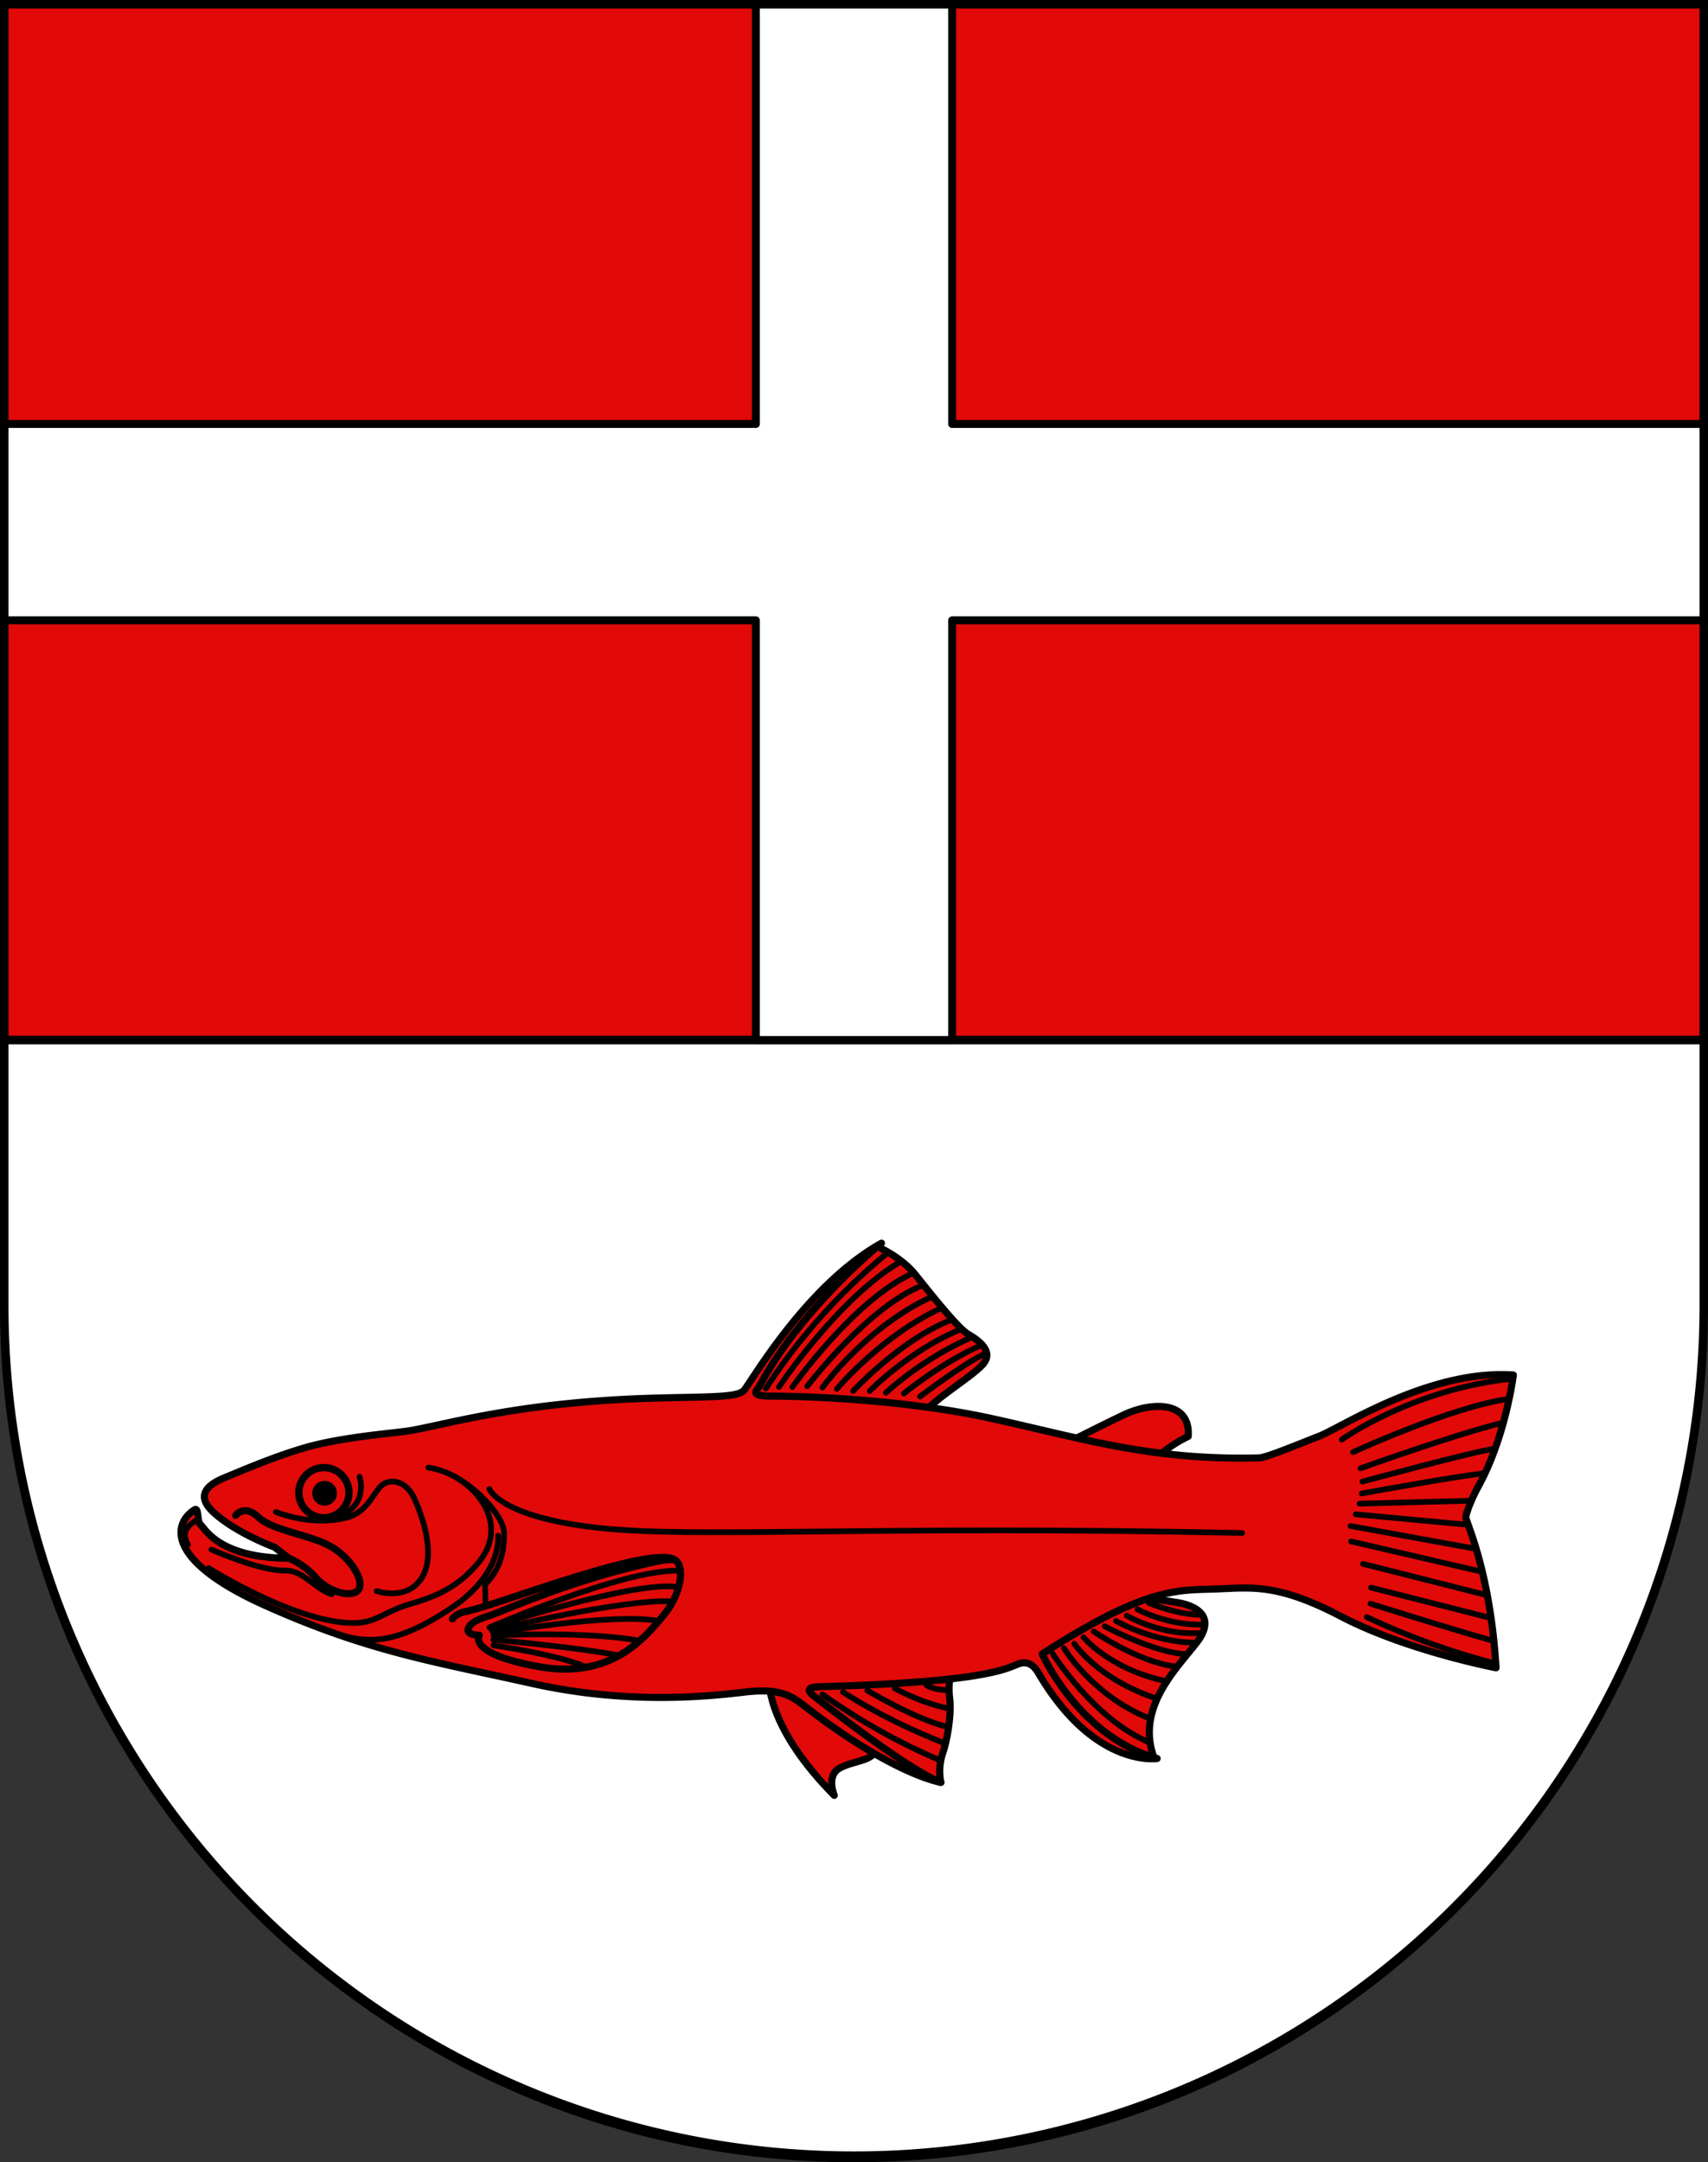 <svg xmlns="http://www.w3.org/2000/svg" viewBox="0 0 603 763"><rect x="0" y="0" width="603" height="763" fill="#333333" stroke="none"/><defs><style>.cls-1,.cls-8{fill:#fff;}.cls-2,.cls-3{fill:#e20909;}.cls-3,.cls-4,.cls-5,.cls-6,.cls-7,.cls-8{stroke:#000;stroke-linejoin:round;}.cls-3,.cls-4,.cls-5,.cls-6,.cls-8{stroke-linecap:round;}.cls-3,.cls-4{stroke-width:2.5px;}.cls-4,.cls-5,.cls-6,.cls-7{fill:none;}.cls-5{stroke-width:2px;}.cls-6{stroke-width:2.58px;}.cls-7{stroke-width:3px;}.cls-8{stroke-width:2.8px;}</style></defs><g id="Agno"><g id="layer_1" data-name="layer 1"><path id="path2490" class="cls-1" d="M1.5,1.5V460.37c0,166.31,134.31,301.13,300,301.13s300-134.82,300-301.13V1.5Z"/><rect id="rect2525" class="cls-2" x="1.5" y="1.5" width="600" height="365.5"/></g><g id="layer_2" data-name="layer 2"><path id="path10193" class="cls-3" d="M309.54,439.8s8.48,3.6,13.54,9.91,15,18.94,18.72,21.1,9.42,6.19,5,10.85-15.4,10.9-21.15,17.34-30-4.92-62.21-4.37l1.13-3.17,6.68-10.65S280.87,462.57,309.54,439.8Z"/><path id="path10195" class="cls-3" d="M376.41,509.33s9.4-4.78,19.8-9.83,24.19-5.2,23.28,7.37a47.61,47.61,0,0,0-11.57,7.85Z"/><path id="path10197" class="cls-3" d="M335.77,590a26.8,26.8,0,0,0-.49,9.29c.64,5-.62,14.07-2.47,19.39a20,20,0,0,0-.64,10.28S306.52,620.8,278,592.86Z"/><path id="path10199" class="cls-3" d="M271.62,594.06s-.45,15.93,22.91,39.49c0,0-2.94-6.91,1.86-9.59s11.11-2.37,12.86-6.25c0,0-25.11-17.14-29-24.09Z"/><path id="path10201" class="cls-3" d="M390.36,561.93s20.85,2.73,26.21,3.74,13.12,4.68,5.88,14-21.58,23.11-15,40.68c0,0-24.25-.62-44.38-39.59Z"/><path id="path10203" class="cls-2" d="M101.94,549.84l-5-3.87S83.32,541,75.34,533.62c-5.86-5.43-3.06-9.29,3.93-12.16,6.16-2.52,17.77-7.57,29-10.77,12.91-3.66,31.28-5,36.26-5.81,13.4-2.26,38.83-10.19,86.41-11.52,18.87-.53,29.2-.13,31.61-2.69s21.7-36.9,48.6-52c0,0-28.26,22.75-43.1,50.49-.73,1.35-4.11,3.55,4.49,3.5s45.11.84,77,7.78,56.56,15,95,14c2.49-.07,13.25-4.57,21.19-7.66s38.88-23.62,68.55-21.59c0,0-2.65,21.71-12.46,39.51-1.82,3.3-4.33,9.1-4.29,10.82s8.55,18.68,10.65,53c0,0-31.5-6-54.76-18.15s-32.18-10-45.35-9.62-24.45-.08-60.11,22.88c0,0,12.84,29.07,40.57,36.89,0,0-22,3.49-41.71-29.79-1-1.69-3-5.07-7.17-3.62s-10.32,6.41-69.69,8.06c-2.29.07-6.49.18-2.78,3.14s32.81,25.83,45,30.64c0,0-16.55-2.53-48.12-26.92-4.3-3.32-8.21-6.46-21-5s-41.14,4.59-75.36-3.05-57.62-11.2-93.79-27.38-32.53-29.3-25.21-33.87c1.56-1,.82,3.94,2,5.1C72.55,539.52,77.41,549.72,101.94,549.84Z"/><path id="path10205" class="cls-4" d="M83.21,534.74s3-4.1,8.06.67,18.48,6.18,25.74,10.44,12,12.61,9.35,15.37-10.7.3-14.85-4.5a27,27,0,0,0-9.57-6.88l-5-3.87S83.32,541,75.34,533.62c-5.86-5.44-3.06-9.3,3.93-12.16,6.16-2.53,17.77-7.57,29-10.77,12.91-3.66,31.28-5,36.26-5.81C158,502.62,183.4,494.69,231,493.36c18.87-.53,29.2-.13,31.61-2.69s21.7-36.9,48.6-52c0,0-28.26,22.76-43.1,50.49-.73,1.36-4.1,3.56,4.49,3.51s45.11.84,77,7.78,56.55,15,94.94,14c2.49-.07,13.25-4.57,21.19-7.66s38.88-23.63,68.55-21.59c0,0-2.65,21.7-12.46,39.51-1.82,3.3-4.33,9.1-4.28,10.82s8.54,18.68,10.64,53c0,0-31.49-6-54.76-18.15s-32.18-10-45.35-9.62-24.45-.08-60.11,22.88c0,0,12.85,29.06,40.57,36.89,0,0-22,3.49-41.71-29.79-1-1.69-3-5.07-7.17-3.62s-10.32,6.4-69.69,8.06c-2.29.07-6.49.18-2.78,3.14s32.81,25.82,45,30.64c0,0-16.56-2.53-48.13-26.93-4.3-3.31-8.21-6.46-21-4.95s-41.14,4.59-75.36-3.06-57.62-11.19-93.79-27.37-32.53-29.3-25.21-33.88c1.56-1,.82,4,2,5.11,1.78,1.65,6.64,11.85,31.17,12"/><path id="path10207" class="cls-5" d="M97.4,533.54s12.16,5.17,24.72,2.07c8.42-2.08,9.9-10.27,13.66-12.16,3.08-1.56,7.72-.41,10.26,4.86s9.55,22.9.86,30.91c-5.56,5.13-13.93,2.23-13.93,2.23"/><path id="path10209" class="cls-5" d="M73.65,553.35s31.66,19.92,51.9,19.35c6.44-.17,9.67-3.21,16-5.6s17.57-3.8,27.36-15.68,2-24.35-8-30.15a28.65,28.65,0,0,0-9.67-3.41"/><path id="path10211" class="cls-5" d="M160.94,521.27c9,5.05,17.07,14.55,17.05,19.81,0,5.9-1,12.23-6.73,18.07l.18,7.55"/><path id="path10213" class="cls-5" d="M70.1,536.24s-7.47,2.55-3.73,8.78"/><path id="path10215" class="cls-5" d="M74.65,546.81s17.18,7.64,26,7.4c6.44-.18,10.7,6.63,16.48,8.38"/><path id="path10217" class="cls-5" d="M126.94,521.1s3.91,11.27-9.82,14.87"/><path id="path10219" class="cls-5" d="M175.84,541.88s1.72,13.38-16.52,25.56c-21.36,14.26-31.18,12.5-44.23,7.81"/><circle id="circle10221" class="cls-6" cx="114.35" cy="526.72" r="8.85"/><path id="path10223" class="cls-5" d="M172.77,525.42s3.63,9.94,38.63,13.74,95.58-1,227.13,1.79"/><path id="path10225" class="cls-5" d="M290.38,597.9a220,220,0,0,0,41.48,23.26"/><path id="path10227" class="cls-5" d="M297.59,597.05s13.57,9.32,35.91,18.12"/><path id="path10229" class="cls-5" d="M306.23,596.55s17.08,10.25,28.53,12.9"/><path id="path10231" class="cls-5" d="M315.9,595.77s9.58,5.41,19.58,7.2"/><path id="path10233" class="cls-5" d="M327.11,594.68s2.5,1.74,7.67,1.72"/><path id="path10235" class="cls-4" d="M159.7,571.24a8.1,8.1,0,0,1,4.63-2.56c10.12-1.8,65-23.52,73.86-18.3,3.7,2.17,2.45,11.92-3.86,19.53s-18.33,22.82-44,18.23-21.1-11.1-21.1-11.1-4.89,0-3.86-2.47c.57-1.39,2.05-2.79,7-4.3s30.53-13.39,60.86-19.53a20.19,20.19,0,0,1,4.91-.36"/><path id="path10237" class="cls-5" d="M174.18,578.61s30.35,2.74,44,5.54"/><path id="path10239" class="cls-5" d="M174.24,580.6s22,3.17,32.27,7.46"/><path id="path10241" class="cls-5" d="M174.23,577.07s33.33-1.58,51.35,1.9"/><path id="path10243" class="cls-5" d="M174.21,576.3s42.34-7.31,58.15-4.3"/><path id="path10245" class="cls-5" d="M173.61,575.36s46.25-11.25,63.53-10.26"/><path id="path10247" class="cls-5" d="M172.86,574.26s52-16.81,66.53-14.2"/><path id="path10249" class="cls-5" d="M172.86,574.26s47.48-20.71,67-20"/><path id="path10251" class="cls-5" d="M371.62,583.48s14.6,23.24,34.21,31.41"/><path id="path10253" class="cls-5" d="M375.64,581.62s10.36,17,30.15,24.74"/><path id="path10255" class="cls-5" d="M379.27,580s8.3,12.56,29,19.35"/><path id="path10257" class="cls-5" d="M382.51,577.75s9.42,11.36,29.11,15.47"/><path id="path10259" class="cls-5" d="M386.13,575.71s15.61,10.8,29,12.37"/><path id="path10261" class="cls-5" d="M390,573.86s17.11,9.21,28.57,9.86"/><path id="path10263" class="cls-5" d="M394,572s13.52,7.78,28.48,7.64"/><path id="path10265" class="cls-5" d="M397.8,570.15s12.22,7.22,26.33,6.05"/><path id="path10267" class="cls-5" d="M401.61,567.91s10.83,5.9,23.6,5.35"/><path id="path10269" class="cls-5" d="M405.62,565.67s10.59,4.35,18.53,4.13"/><path id="path10271" class="cls-5" d="M270.36,490a211.54,211.54,0,0,1,43-47.89"/><path id="path10273" class="cls-5" d="M275,489.44s20.86-31.25,42.84-44.19"/><path id="path10275" class="cls-5" d="M279.74,489.46s21.64-30.65,42.48-40.17"/><path id="path10277" class="cls-5" d="M285,489.16s21.7-28.34,40.91-35.66"/><path id="path10279" class="cls-5" d="M290.37,489.62s15.58-21.54,38.55-32"/><path id="path10281" class="cls-5" d="M295.47,490.1s15.81-18.93,37.11-28.62"/><path id="path10283" class="cls-5" d="M301.2,490.86S318,472.68,335.93,465.7"/><path id="path10285" class="cls-5" d="M307.05,490.85s14.23-14.57,32.36-21.85"/><path id="path10287" class="cls-5" d="M312.77,491.46a116.45,116.45,0,0,1,30.42-19.64"/><path id="path10289" class="cls-5" d="M319.09,491.75s13.11-10.84,27.42-17.1"/><path id="path10291" class="cls-5" d="M324.82,492.82s15.09-11.51,23.15-15.28"/><path id="path10293" class="cls-5" d="M473.71,508s24.6-17.72,60-21.48"/><path id="path10295" class="cls-5" d="M477.68,512.44s34.66-16,55-18.81"/><path id="path10297" class="cls-5" d="M482.55,570.64A258.52,258.52,0,0,0,528,587"/><path id="path10301" class="cls-5" d="M483.83,565.89S512.69,575,527.08,579"/><path id="path10305" class="cls-5" d="M480.34,518.14s32.73-11.82,50.42-16.16"/><path id="path10307" class="cls-5" d="M481,522.82S520.93,512,527.8,511.2"/><path id="path10309" class="cls-5" d="M480.77,527s38.3-6.93,43.43-7.07"/><line id="line10311" class="cls-5" x1="479.98" y1="530.61" x2="519.17" y2="529.57"/><line id="line10313" class="cls-5" x1="478.65" y1="534.37" x2="518.24" y2="538.05"/><line id="line10315" class="cls-5" x1="476.8" y1="538.5" x2="520.93" y2="546.53"/><line id="line10317" class="cls-5" x1="484.07" y1="560.24" x2="526.25" y2="570.94"/><line id="line10319" class="cls-5" x1="481.22" y1="551.86" x2="525.02" y2="562.92"/><line id="line10321" class="cls-5" x1="476.98" y1="543.93" x2="523.3" y2="554.66"/><path id="path10323" d="M114.47,522.59a4.36,4.36,0,1,0,4.48,4.24A4.36,4.36,0,0,0,114.47,522.59Z"/><path id="path6594" class="cls-7" d="M1.5,367h600"/><polygon id="polygon2041" class="cls-8" points="601.5 149.61 336.14 149.61 336.14 1.5 266.86 1.5 266.86 149.61 1.5 149.61 1.5 218.89 266.86 218.89 266.86 367 336.14 367 336.14 218.89 601.5 218.89 601.5 149.61"/></g><g id="layer_3" data-name="layer 3"><g id="path3239"><path d="M600,3V460.68a298.5,298.5,0,1,1-597,0V3H600m3-3H0V460.68C0,627.65,135,763,301.5,763S603,627.65,603,460.68V0Z"/></g></g></g></svg>